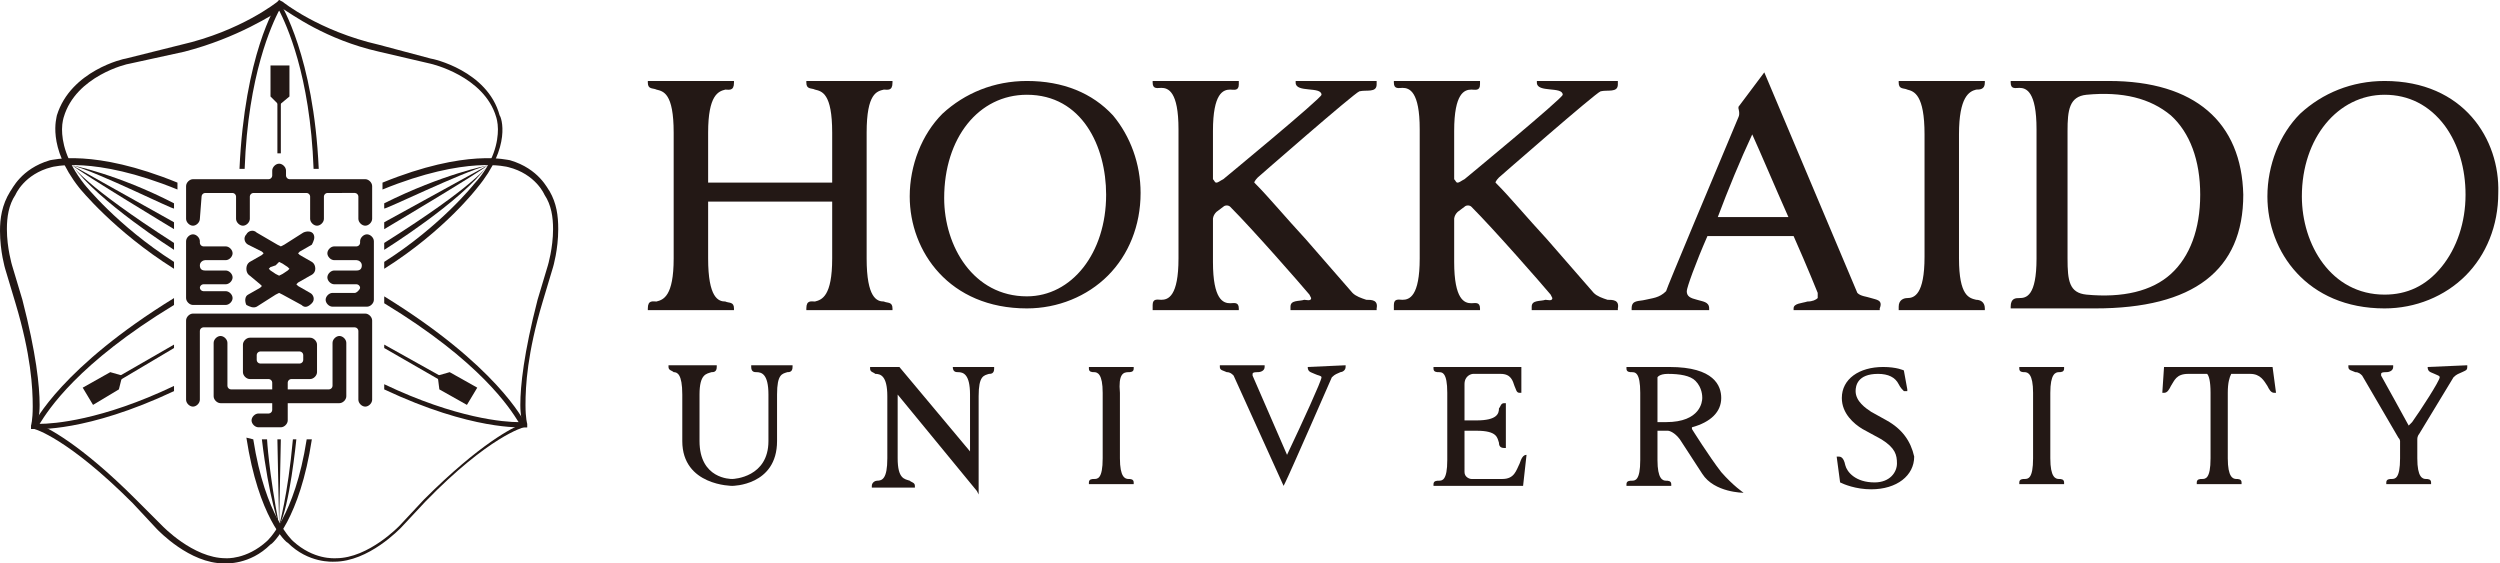 <?xml version="1.0" encoding="utf-8"?>
<!-- Generator: Adobe Illustrator 26.5.0, SVG Export Plug-In . SVG Version: 6.00 Build 0)  -->
<svg version="1.1" id="_レイヤー_1" xmlns="http://www.w3.org/2000/svg" xmlns:xlink="http://www.w3.org/1999/xlink" x="0px"
	 y="0px" viewBox="0 0 145.1 32.7" style="enable-background:new 0 0 145.1 32.7;" xml:space="preserve">
<style type="text/css">
	.st0{fill:#231815;}
</style>
<g>
	<g>
		<path class="st0" d="M22.3,15.6c3.5-2.2,5.4-4.7,5.4-4.7c2-2.4,1.4-4.1,1.3-4.2c-0.7-2.6-3.9-3.3-4-3.3L22,2.6
			c-3.5-0.8-5.6-2.5-5.6-2.5L16.2,0l-0.1,0.1c0,0-2.1,1.7-5.6,2.5L7.3,3.4c-0.1,0-3.2,0.7-4,3.3c0,0.1-0.6,1.8,1.3,4.2
			c0,0,2,2.5,5.5,4.7v-0.4c-3.3-2.1-5.2-4.5-5.2-4.5C3.8,9.3,3.6,8.2,3.6,7.5c0-0.4,0.1-0.7,0.1-0.7c0.7-2.4,3.7-3.1,3.8-3.1
			l3.2-0.7c3.1-0.8,5.2-2.2,5.7-2.5c0.5,0.3,2.5,1.8,5.6,2.5L25,3.7c0,0,3.1,0.7,3.8,3.1c0,0,0.1,0.3,0.1,0.7c0,0.7-0.2,1.9-1.4,3.2
			c0,0-1.9,2.4-5.2,4.5L22.3,15.6"/>
		<path class="st0" d="M16.1,0.2c-0.1,0.1-1.9,3-2.2,9.6h0.3c0.2-5.5,1.6-8.4,2-9.2c0.4,0.8,1.8,3.7,2,9.2h0.3
			c-0.3-6.6-2.2-9.5-2.2-9.6L16.2,0L16.1,0.2"/>
		<polyline class="st0" points="16.2,6.1 15.7,5.6 15.7,3.8 16.8,3.8 16.8,5.6 16.2,6.1 		"/>
		<rect x="16.1" y="5.8" class="st0" width="0.2" height="3.1"/>
		<path class="st0" d="M10.1,22.4c-4.2,2-7,2.2-7.8,2.2c0.5-0.8,2.2-3.5,7.8-6.9v-0.4c-6.5,4-8.1,7.2-8.2,7.4l-0.1,0.2h0.2
			c0.1,0,3,0.2,8.1-2.2L10.1,22.4"/>
		<polyline class="st0" points="7.1,21.8 6.9,22.6 5.4,23.5 4.8,22.5 6.4,21.6 7.1,21.8 		"/>
		<polyline class="st0" points="10.1,20 6.8,21.9 6.9,22.1 10.1,20.2 10.1,20 		"/>
		<path class="st0" d="M17.8,25.5c-0.7,4.5-2.3,5.9-2.3,5.9c-1.2,1.1-2.4,1-2.4,1h0h0c-1.9,0-3.7-1.9-3.7-1.9L7.9,29
			c-3.3-3.3-5.2-4.2-5.7-4.4c0-0.2,0.1-0.5,0.1-1.1c0-1.1-0.2-3-1-6.1l-0.6-2c0,0-0.3-1-0.3-2.1c0-0.7,0.1-1.4,0.5-2l0,0v0
			c0,0,0.5-1.2,2.1-1.6c0,0,2.4-0.7,7.3,1.3v-0.4c-4.9-2-7.3-1.3-7.4-1.3c-1.7,0.5-2.2,1.7-2.3,1.8C0.1,11.9,0,12.7,0,13.4
			c0,1.2,0.3,2.2,0.3,2.2l0.6,2c0.9,3,1,4.9,1,6c0,0.8-0.1,1.1-0.1,1.1l0,0.2l0.2,0c0,0,1.9,0.5,5.7,4.3l1.4,1.5
			c0.1,0.1,1.9,2,3.9,2c0.1,0,1.5,0.1,2.7-1.1c0.1,0,1.7-1.5,2.4-6.1L17.8,25.5"/>
		<path class="st0" d="M22.3,22.3c4.2,2,7,2.2,7.8,2.2c-0.5-0.8-2.2-3.5-7.8-6.9v-0.4c6.5,4,8.1,7.2,8.2,7.4l0.1,0.2h-0.2
			c-0.1,0-3,0.2-8.1-2.2L22.3,22.3"/>
		<polyline class="st0" points="25.4,21.8 25.5,22.6 27.1,23.5 27.7,22.5 26.1,21.6 25.4,21.8 		"/>
		<polyline class="st0" points="22.3,20 25.7,21.9 25.6,22.1 22.3,20.2 22.3,20 		"/>
		<path class="st0" d="M14.7,25.5c0.7,4.5,2.3,5.9,2.3,5.9c1.2,1.1,2.4,1,2.5,1h0c1.9,0,3.7-1.9,3.7-1.9l1.4-1.5
			c3.3-3.3,5.2-4.2,5.7-4.4c0-0.2-0.1-0.5-0.1-1.1c0-1.1,0.2-3,1-6.1l0.6-2c0,0,0.3-1,0.3-2.1c0-0.7-0.1-1.4-0.5-2l0,0v0
			c0,0-0.5-1.2-2.1-1.6c0,0-2.4-0.7-7.3,1.3v-0.4c4.9-2,7.3-1.3,7.4-1.3c1.7,0.5,2.2,1.7,2.3,1.8c0.4,0.7,0.5,1.4,0.5,2.2
			c0,1.2-0.3,2.2-0.3,2.2l-0.6,2c-0.9,3-1,4.9-1,6c0,0.8,0.1,1.1,0.1,1.1l0,0.2l-0.2,0c0,0-2,0.5-5.7,4.3l-1.4,1.5
			c-0.1,0.1-1.9,2-3.9,2c-0.1,0-1.5,0.1-2.7-1.1c-0.1,0-1.7-1.5-2.4-6.1L14.7,25.5"/>
		<path class="st0" d="M4.2,9.6c0,0,2.6,0.5,5.9,2.2v0.3C10.1,12.2,5.7,10,4.2,9.6"/>
		<path class="st0" d="M4.2,9.6l5.9,3.3v0.4C10.1,13.3,4.8,10.1,4.2,9.6"/>
		<path class="st0" d="M4.2,9.6c0,0,0.6,1.1,5.9,4.5v0.4C10.1,14.5,5.7,11.7,4.2,9.6"/>
		<path class="st0" d="M28.3,9.6c0,0-2.6,0.5-6,2.2v0.3C22.3,12.2,26.8,10,28.3,9.6"/>
		<path class="st0" d="M28.3,9.6l-6,3.3v0.4C22.3,13.3,27.7,10.1,28.3,9.6"/>
		<path class="st0" d="M28.3,9.6c0,0-0.6,1.1-6,4.5v0.4C22.3,14.5,26.8,11.7,28.3,9.6"/>
		<path class="st0" d="M16.2,30.5c0,0-0.6-1.6-1-5h0.3C15.5,25.5,15.6,27.4,16.2,30.5"/>
		<polyline class="st0" points="16.3,25.5 16.2,30.5 16.1,25.5 16.3,25.5 		"/>
		<path class="st0" d="M16.2,30.5c0,0,0.5-1.7,0.8-5h0.2C17.2,25.5,16.8,29.5,16.2,30.5"/>
		<path class="st0" d="M11.6,12.7c0,0.2-0.2,0.4-0.4,0.4s-0.4-0.2-0.4-0.4v-1.9c0-0.2,0.2-0.4,0.4-0.4h4.4c0.1,0,0.2-0.1,0.2-0.2
			V9.9c0-0.2,0.2-0.4,0.4-0.4s0.4,0.2,0.4,0.4v0.3c0,0.1,0.1,0.2,0.2,0.2h4.4c0.2,0,0.4,0.2,0.4,0.4v1.9c0,0.2-0.2,0.4-0.4,0.4
			s-0.4-0.2-0.4-0.4v-1.3c0-0.1-0.1-0.2-0.2-0.2H19c-0.1,0-0.2,0.1-0.2,0.2v1.3c0,0.2-0.2,0.4-0.4,0.4S18,12.9,18,12.7v-1.3
			c0-0.1-0.1-0.2-0.2-0.2h-3.1c-0.1,0-0.2,0.1-0.2,0.2v1.3c0,0.2-0.2,0.4-0.4,0.4s-0.4-0.2-0.4-0.4v-1.3c0-0.1-0.1-0.2-0.2-0.2h-1.6
			c-0.1,0-0.2,0.1-0.2,0.2L11.6,12.7"/>
		<path class="st0" d="M10.8,23.2c0,0.2,0.2,0.4,0.4,0.4s0.4-0.2,0.4-0.4v-4c0-0.1,0.1-0.2,0.2-0.2h8.8c0.1,0,0.2,0.1,0.2,0.2v4
			c0,0.2,0.2,0.4,0.4,0.4s0.4-0.2,0.4-0.4v-4.6c0-0.2-0.2-0.4-0.4-0.4H11.2c-0.2,0-0.4,0.2-0.4,0.4V23.2"/>
		<path class="st0" d="M19.3,17c-0.2,0-0.4,0.2-0.4,0.4s0.2,0.4,0.4,0.4h2c0.2,0,0.4-0.2,0.4-0.4V14c0-0.2-0.2-0.4-0.4-0.4
			s-0.4,0.2-0.4,0.4v0.1c0,0.1-0.1,0.2-0.2,0.2h-1.3c-0.2,0-0.4,0.2-0.4,0.4s0.2,0.4,0.4,0.4h1.3c0.1,0,0.3,0.1,0.3,0.3
			s-0.1,0.3-0.3,0.3h-1.3c-0.2,0-0.4,0.2-0.4,0.4s0.2,0.4,0.4,0.4h1.3c0.1,0,0.2,0.1,0.2,0.2S20.7,17,20.6,17L19.3,17"/>
		<path class="st0" d="M10.8,14c0-0.2,0.2-0.4,0.4-0.4s0.4,0.2,0.4,0.4v0.1c0,0.1,0.1,0.2,0.2,0.2h1.3c0.2,0,0.4,0.2,0.4,0.4
			s-0.2,0.4-0.4,0.4h-1.2c-0.1,0-0.3,0.1-0.3,0.3s0.1,0.3,0.3,0.3h1.2c0.2,0,0.4,0.2,0.4,0.4c0,0.2-0.2,0.4-0.4,0.4h-1.3
			c-0.1,0-0.2,0.1-0.2,0.2s0.1,0.2,0.2,0.2h1.3c0.2,0,0.4,0.2,0.4,0.4s-0.2,0.4-0.4,0.4h-1.9c-0.2,0-0.4-0.2-0.4-0.4L10.8,14"/>
		<path class="st0" d="M20.1,23c0,0.2-0.2,0.4-0.4,0.4h-3v1c0,0.2-0.2,0.4-0.4,0.4H15c-0.2,0-0.4-0.2-0.4-0.4S14.8,24,15,24h0.6
			c0.1,0,0.2-0.1,0.2-0.2v-0.4h-3c-0.2,0-0.4-0.2-0.4-0.4v-3.1c0-0.2,0.2-0.4,0.4-0.4s0.4,0.2,0.4,0.4v2.5c0,0.1,0.1,0.2,0.2,0.2
			h2.4v-0.4c0-0.1-0.1-0.2-0.2-0.2h-1.1c-0.2,0-0.4-0.2-0.4-0.4V20c0-0.2,0.2-0.4,0.4-0.4H18c0.2,0,0.4,0.2,0.4,0.4v1.6
			c0,0.2-0.2,0.4-0.4,0.4h-1.1c-0.1,0-0.2,0.1-0.2,0.2v0.4h2.4c0.1,0,0.2-0.1,0.2-0.2v-2.5c0-0.2,0.2-0.4,0.4-0.4s0.4,0.2,0.4,0.4
			V23 M17.6,20.6c0-0.1-0.1-0.2-0.2-0.2h-2.3c-0.1,0-0.2,0.1-0.2,0.2v0.3c0,0.1,0.1,0.2,0.2,0.2h2.3c0.1,0,0.2-0.1,0.2-0.2V20.6z"/>
		<path class="st0" d="M14.9,17.8c-0.2,0.1-0.4,0-0.6-0.1c-0.1-0.2-0.1-0.5,0.1-0.6l0.7-0.4l0.1-0.1l-0.1-0.1L14.5,16
			c0,0-0.2-0.1-0.2-0.4s0.2-0.4,0.2-0.4l0.7-0.4l0.1-0.1l-0.1-0.1l-0.8-0.4c-0.2-0.1-0.3-0.4-0.1-0.6c0.1-0.2,0.4-0.3,0.6-0.1
			l1.2,0.7l0.2,0.1l0.2-0.1l1.1-0.7c0.2-0.1,0.5-0.1,0.6,0.1c0.1,0.2,0,0.4-0.1,0.6l-0.7,0.4l-0.1,0.1l0.1,0.1l0.7,0.4
			c0,0,0.2,0.1,0.2,0.4S18,16,18,16l-0.7,0.4l-0.1,0.1l0.1,0.1L18,17c0.2,0.1,0.3,0.4,0.1,0.6s-0.4,0.3-0.6,0.1l-1.1-0.6l-0.2-0.1
			L16,17.1L14.9,17.8 M15.7,15.5l-0.1,0.1l0.1,0.1l0.3,0.2l0.2,0.1l0.2-0.1l0.3-0.2l0.1-0.1l-0.1-0.1l-0.3-0.2l-0.2-0.1L16,15.4
			L15.7,15.5z"/>
		<path class="st0" d="M109.5,24.4l-0.9-0.5c-0.3-0.2-0.9-0.6-0.9-1.2c0-0.3,0.1-1,1.3-1c0.6,0,1,0.2,1.2,0.6
			c0.1,0.2,0.2,0.3,0.3,0.4h0.2l0-0.1l-0.2-1.1l0,0c0,0-0.4-0.2-1.2-0.2c-1.4,0-2.4,0.7-2.4,1.8c0,0.9,0.7,1.5,1.2,1.8l1.1,0.6
			c0.8,0.5,0.9,0.9,0.9,1.4c0,0.5-0.4,1.1-1.3,1.1c-1.1,0-1.6-0.6-1.7-1c-0.1-0.5-0.3-0.5-0.4-0.5h-0.1l0.2,1.5l0,0
			c0.2,0.1,0.9,0.4,1.8,0.4c1.5,0,2.5-0.8,2.5-1.9C110.9,25.6,110.4,24.9,109.5,24.4"/>
		<path class="st0" d="M43.6,21.3L43.6,21.3c0,0.3,0.2,0.3,0.3,0.3c0.3,0,0.7,0.1,0.7,1.3v2.7c0,2.1-2,2.2-2.1,2.2s-1.9,0-1.9-2.2
			v-2.7c0-1.2,0.4-1.2,0.7-1.3c0.1,0,0.3,0,0.3-0.3v-0.1h-2.8v0.1c0,0.2,0.2,0.2,0.3,0.3c0.2,0,0.5,0.1,0.5,1.3v2.7
			c0,2.6,2.9,2.6,2.9,2.6s2.6,0,2.6-2.6v-2.7c0-1.2,0.3-1.2,0.6-1.3c0.1,0,0.3,0,0.3-0.3v-0.1H43.6"/>
		<path class="st0" d="M65.5,21.6c0.1,0,0.3,0,0.3-0.2v-0.1h-2.6v0.1c0,0.2,0.2,0.2,0.3,0.2c0.2,0,0.5,0.1,0.5,1.2v3.8
			c0,1.2-0.3,1.2-0.5,1.2c-0.1,0-0.3,0-0.3,0.2v0.1h2.6v-0.1c0-0.2-0.2-0.2-0.3-0.2c-0.2,0-0.5-0.1-0.5-1.2v-3.8
			C64.9,21.7,65.2,21.6,65.5,21.6"/>
		<path class="st0" d="M119.5,21.6c0.1,0,0.3,0,0.3-0.2v-0.1h-2.6v0.1c0,0.2,0.2,0.2,0.3,0.2c0.2,0,0.5,0.1,0.5,1.2v3.8
			c0,1.2-0.3,1.2-0.5,1.2c-0.1,0-0.3,0-0.3,0.2v0.1h2.6v-0.1c0-0.2-0.2-0.2-0.3-0.2c-0.2,0-0.5-0.1-0.5-1.2v-3.8
			C119,21.7,119.3,21.6,119.5,21.6"/>
		<path class="st0" d="M75.9,21.3L75.9,21.3c0,0.3,0.2,0.3,0.4,0.4c0.2,0.1,0.4,0.1,0.4,0.2c0,0.2-1.1,2.6-2,4.5l-2-4.6l0-0.1
			c0-0.1,0.2-0.1,0.3-0.1c0.2,0,0.4-0.1,0.4-0.3v-0.1h-2.6v0.1c0,0.2,0.2,0.2,0.4,0.3c0.2,0,0.3,0.1,0.4,0.2l2.9,6.4l0.1-0.2
			c0.3-0.6,2.7-6.1,2.7-6.1c0.2-0.2,0.3-0.2,0.5-0.3c0.1,0,0.3-0.1,0.3-0.3v-0.1L75.9,21.3"/>
		<path class="st0" d="M140.9,21.3L140.9,21.3c0,0.3,0.2,0.3,0.4,0.4c0.2,0.1,0.3,0.1,0.3,0.2c0,0.2-1.1,1.9-1.6,2.6
			c0,0-0.1,0.1-0.2,0.2c-0.1-0.2-1.6-2.9-1.6-2.9l0-0.1v0c0-0.1,0.2-0.1,0.3-0.1c0.2,0,0.4-0.1,0.4-0.3v-0.1h-2.6v0.1
			c0,0.2,0.2,0.2,0.4,0.3c0.2,0,0.3,0.1,0.4,0.2l2.1,3.6c0,0,0.1,0.1,0.1,0.2v1c0,1.2-0.3,1.2-0.5,1.2c-0.1,0-0.3,0-0.3,0.2v0.1h2.6
			v-0.1c0-0.2-0.2-0.2-0.3-0.2c-0.2,0-0.5-0.1-0.5-1.2v-1.1c0-0.2,0.1-0.3,0.1-0.3l2-3.3c0.2-0.2,0.3-0.2,0.5-0.3s0.3-0.1,0.3-0.3
			v-0.1L140.9,21.3"/>
		<path class="st0" d="M55.3,21.3L55.3,21.3c0,0.3,0.2,0.3,0.3,0.3c0.3,0,0.7,0.1,0.7,1.3v3.3l-4.1-4.9h-1.7v0.1
			c0,0.2,0.2,0.2,0.3,0.3c0.3,0,0.7,0.1,0.7,1.3v3.6c0,1.2-0.3,1.3-0.6,1.3c-0.1,0-0.3,0.1-0.3,0.3v0.1h2.5v-0.1
			c0-0.2-0.2-0.2-0.3-0.3c-0.3-0.1-0.7-0.1-0.7-1.3v-3.7l4.6,5.6l0.1,0.2v0l0,0v-0.2v-5.5c0-1.2,0.3-1.2,0.6-1.3
			c0.1,0,0.3,0,0.3-0.3v-0.1L55.3,21.3"/>
		<path class="st0" d="M88.6,26.4c-0.2,0-0.3,0.2-0.4,0.5c-0.2,0.4-0.3,0.9-1,0.9h-1.8c-0.1,0-0.4-0.1-0.4-0.4V25h0.7
			c1.2,0,1.2,0.4,1.3,0.7c0,0.2,0.1,0.3,0.3,0.3h0.1v-2.6h-0.1c-0.2,0-0.2,0.2-0.3,0.3c0,0.3-0.1,0.7-1.3,0.7H85v-2.1
			c0-0.5,0.4-0.6,0.5-0.6h1.6c0.6,0,0.7,0.4,0.8,0.7c0.1,0.2,0.1,0.4,0.3,0.4h0.1v-1.5h-5.1v0.1c0,0.2,0.2,0.2,0.3,0.2
			c0.2,0,0.5,0,0.5,1.2v3.9c0,1.2-0.3,1.2-0.5,1.2c-0.1,0-0.3,0-0.3,0.2v0.1h5.2L88.6,26.4L88.6,26.4"/>
		<path class="st0" d="M131.9,21.3h-1.9l-2.6,0l0,0l-1.8,0l-0.1,1.5h0.1c0.2,0,0.3-0.2,0.4-0.4c0.2-0.3,0.3-0.7,1-0.7h1.1
			c0.1,0.1,0.2,0.4,0.2,1.1v3.8c0,1.2-0.3,1.2-0.5,1.2c-0.1,0-0.3,0-0.3,0.2v0.1h2.6v-0.1c0-0.2-0.2-0.2-0.3-0.2
			c-0.2,0-0.5-0.1-0.5-1.2v-3.8c0-0.6,0.1-0.9,0.2-1.1h1.1c0.6,0,0.8,0.4,1,0.7c0.1,0.2,0.2,0.4,0.4,0.4h0.1L131.9,21.3"/>
		<path class="st0" d="M99.9,27.4c-0.7-0.9-1.7-2.5-1.7-2.5l0-0.1l0,0c1.1-0.3,1.7-0.9,1.7-1.7c0-0.7-0.4-1.8-3-1.8h-0.9H96h-1.6
			v0.1c0,0.2,0.2,0.2,0.3,0.2c0.2,0,0.5,0,0.5,1.2v3.9c0,1.2-0.3,1.2-0.5,1.2c-0.1,0-0.3,0-0.3,0.2v0.1H97v-0.1
			c0-0.2-0.2-0.2-0.3-0.2c-0.2,0-0.5-0.1-0.5-1.2V25l0,0h0.6c0.1,0,0.4,0.1,0.7,0.5l1.3,2c0.7,1.1,2.4,1.1,2.4,1.1
			C101.2,28.6,100.6,28.2,99.9,27.4 M98.8,23.1c0,0.2-0.1,1.4-2.1,1.4h-0.5l0-0.1v-2.5c0,0,0.1-0.2,0.6-0.2c0.7,0,1.3,0.1,1.6,0.4
			C98.8,22.5,98.8,23,98.8,23.1L98.8,23.1z"/>
		<path class="st0" d="M64.6,6.7c-1.2-1.3-2.9-2-5-2c-1.9,0-3.6,0.7-4.9,1.9c-1.2,1.2-1.9,3-1.9,4.8c0,3.2,2.3,6.5,6.8,6.5
			c1.8,0,3.5-0.7,4.7-1.9c1.2-1.2,1.9-2.9,1.9-4.8C66.2,9.5,65.6,7.9,64.6,6.7 M59.6,5.5c3.2,0,4.6,3,4.6,5.8c0,3.4-2,5.9-4.6,5.9
			c-3.1,0-4.8-2.9-4.8-5.7C54.8,8,56.8,5.5,59.6,5.5z"/>
		<path class="st0" d="M138.4,4.7c-1.9,0-3.6,0.7-4.9,1.9c-1.2,1.2-1.9,3-1.9,4.8c0,3.2,2.3,6.5,6.8,6.5c1.8,0,3.5-0.7,4.7-1.9
			c1.2-1.2,1.9-2.9,1.9-4.8C145.1,8.1,143,4.7,138.4,4.7 M138.4,5.5c1.4,0,2.6,0.6,3.5,1.8c0.8,1.1,1.2,2.5,1.2,4
			c0,1.6-0.5,3.1-1.4,4.2c-0.9,1.1-2,1.6-3.3,1.6c-3.1,0-4.8-2.9-4.8-5.7C133.6,8,135.7,5.5,138.4,5.5L138.4,5.5z"/>
		<path class="st0" d="M108.6,17.3c-0.3-0.1-0.6-0.1-0.8-0.3l-5.4-12.8l-1.5,2l0,0.1c0,0,0.1,0.3,0,0.5v0c-1.3,3.1-4.2,10-4.2,10.1
			c-0.4,0.4-0.8,0.4-1.2,0.5c-0.4,0.1-0.8,0-0.8,0.5V18h4.5v-0.1c0-0.4-0.4-0.4-0.7-0.5c-0.4-0.1-0.6-0.2-0.6-0.5
			c0-0.2,0.5-1.6,1.2-3.2h5c0.8,1.8,1.4,3.3,1.4,3.3l0,0.2v0.1c-0.1,0.1-0.3,0.2-0.6,0.2c-0.3,0.1-0.8,0.1-0.8,0.4V18h5v-0.1
			C109.3,17.4,108.9,17.4,108.6,17.3 M101.7,7.8c0.5,1.1,1.3,3,2.1,4.8h-4.1C100.3,11,101,9.3,101.7,7.8L101.7,7.8z"/>
		<path class="st0" d="M122.4,4.7h-5.7v0.1c0,0.4,0.3,0.3,0.5,0.3c0.4,0,1,0.2,1,2.4v7.5c0,2.2-0.6,2.3-1,2.3c-0.2,0-0.5,0-0.5,0.5
			v0.1h4.9c5.7,0,8.6-2.2,8.6-6.6C130.1,7.1,127.4,4.7,122.4,4.7 M126,15.9c-1.1,1-2.8,1.4-4.9,1.2c-1-0.1-1.1-0.8-1.1-2.1V7.6
			c0-1.2,0.1-2,1.1-2.1c2.1-0.2,3.7,0.2,4.9,1.2c1.1,1,1.7,2.6,1.7,4.6S127.1,14.9,126,15.9L126,15.9z"/>
		<path class="st0" d="M114.7,5.2c0.2,0,0.5,0,0.5-0.4V4.7h-5v0.1c0,0.4,0.3,0.3,0.5,0.4c0.4,0.1,1,0.3,1,2.6v7.1
			c0,2.2-0.6,2.4-1,2.4c-0.2,0-0.5,0.1-0.5,0.5V18h5v-0.1c0-0.4-0.3-0.5-0.5-0.5c-0.4-0.1-1-0.2-1-2.4V7.8
			C113.7,5.6,114.3,5.3,114.7,5.2"/>
		<path class="st0" d="M51.3,5.2c0.2,0,0.5,0.1,0.5-0.4V4.7h-5v0.1c0,0.4,0.3,0.3,0.5,0.4c0.4,0.1,1,0.2,1,2.5v2.9h-7.2V7.7
			c0-2.2,0.6-2.4,1-2.5c0.2,0,0.5,0.1,0.5-0.4V4.7h-5v0.1c0,0.4,0.3,0.3,0.5,0.4c0.4,0.1,1,0.2,1,2.5V15c0,2.2-0.6,2.4-1,2.5
			c-0.2,0-0.5-0.1-0.5,0.4V18h5v-0.1c0-0.4-0.3-0.3-0.5-0.4c-0.4,0-1-0.2-1-2.5v-3.3h7.2V15c0,2.2-0.6,2.4-1,2.5
			c-0.2,0-0.5-0.1-0.5,0.4V18h5v-0.1c0-0.4-0.3-0.3-0.5-0.4c-0.4,0-1-0.2-1-2.5V7.7C50.3,5.4,50.9,5.3,51.3,5.2"/>
		<path class="st0" d="M79.3,17.4c-0.3-0.1-0.6-0.2-0.8-0.4l-2.7-3.1c-1.2-1.3-2.2-2.5-2.9-3.2l-0.1-0.1c0-0.1,0.2-0.3,0.2-0.3
			c0,0,5.6-4.9,5.9-5c0.4-0.1,1,0.1,1-0.4V4.7h-4.7v0.1c0,0.6,1.5,0.2,1.5,0.7c0,0.2-5.7,4.9-5.7,4.9c-0.2,0.1-0.3,0.2-0.4,0.2
			s-0.1-0.1-0.2-0.2l0,0V7.6c0-2.2,0.6-2.4,1-2.4c0.2,0,0.5,0.1,0.5-0.3V4.7h-5v0.1c0,0.4,0.3,0.3,0.5,0.3c0.4,0,1,0.2,1,2.4v7.5
			c0,2.2-0.6,2.4-1,2.4c-0.2,0-0.5-0.1-0.5,0.3V18h5v-0.1c0-0.4-0.3-0.3-0.5-0.3c-0.4,0-1-0.2-1-2.4v-2.5c0,0,0-0.2,0.2-0.4L71,12
			c0.1-0.1,0.3-0.1,0.4,0c1.3,1.3,4.1,4.5,4.6,5.1c0.1,0.2,0.1,0.2,0.1,0.2c0,0.2-0.3,0.1-0.4,0.1c-0.3,0.1-0.8,0-0.8,0.4V18h5v-0.1
			C80,17.4,79.6,17.4,79.3,17.4"/>
		<path class="st0" d="M93.3,17.4c-0.3-0.1-0.6-0.2-0.8-0.4l-2.7-3.1c-1.2-1.3-2.2-2.5-2.9-3.2l-0.1-0.1c0-0.1,0.2-0.3,0.2-0.3
			c0,0,5.6-4.9,5.9-5c0.4-0.1,1,0.1,1-0.4V4.7h-4.7v0.1c0,0.6,1.5,0.2,1.5,0.7c0,0.2-5.7,4.9-5.7,4.9c-0.2,0.1-0.3,0.2-0.4,0.2
			s-0.1-0.1-0.2-0.2l0,0V7.6c0-2.2,0.6-2.4,1-2.4c0.2,0,0.5,0.1,0.5-0.3V4.7h-5v0.1c0,0.4,0.3,0.3,0.5,0.3c0.4,0,1,0.2,1,2.4v7.5
			c0,2.2-0.6,2.4-1,2.4c-0.2,0-0.5-0.1-0.5,0.3V18h5v-0.1c0-0.4-0.3-0.3-0.5-0.3c-0.4,0-1-0.2-1-2.4v-2.5c0,0,0-0.2,0.2-0.4L85,12
			c0.1-0.1,0.3-0.1,0.4,0c1.3,1.3,4.1,4.5,4.6,5.1c0.1,0.2,0.1,0.2,0.1,0.2c0,0.2-0.3,0.1-0.4,0.1c-0.3,0.1-0.8,0-0.8,0.4V18h5v-0.1
			C94,17.4,93.6,17.4,93.3,17.4"/>
	</g>
</g>
</svg>
